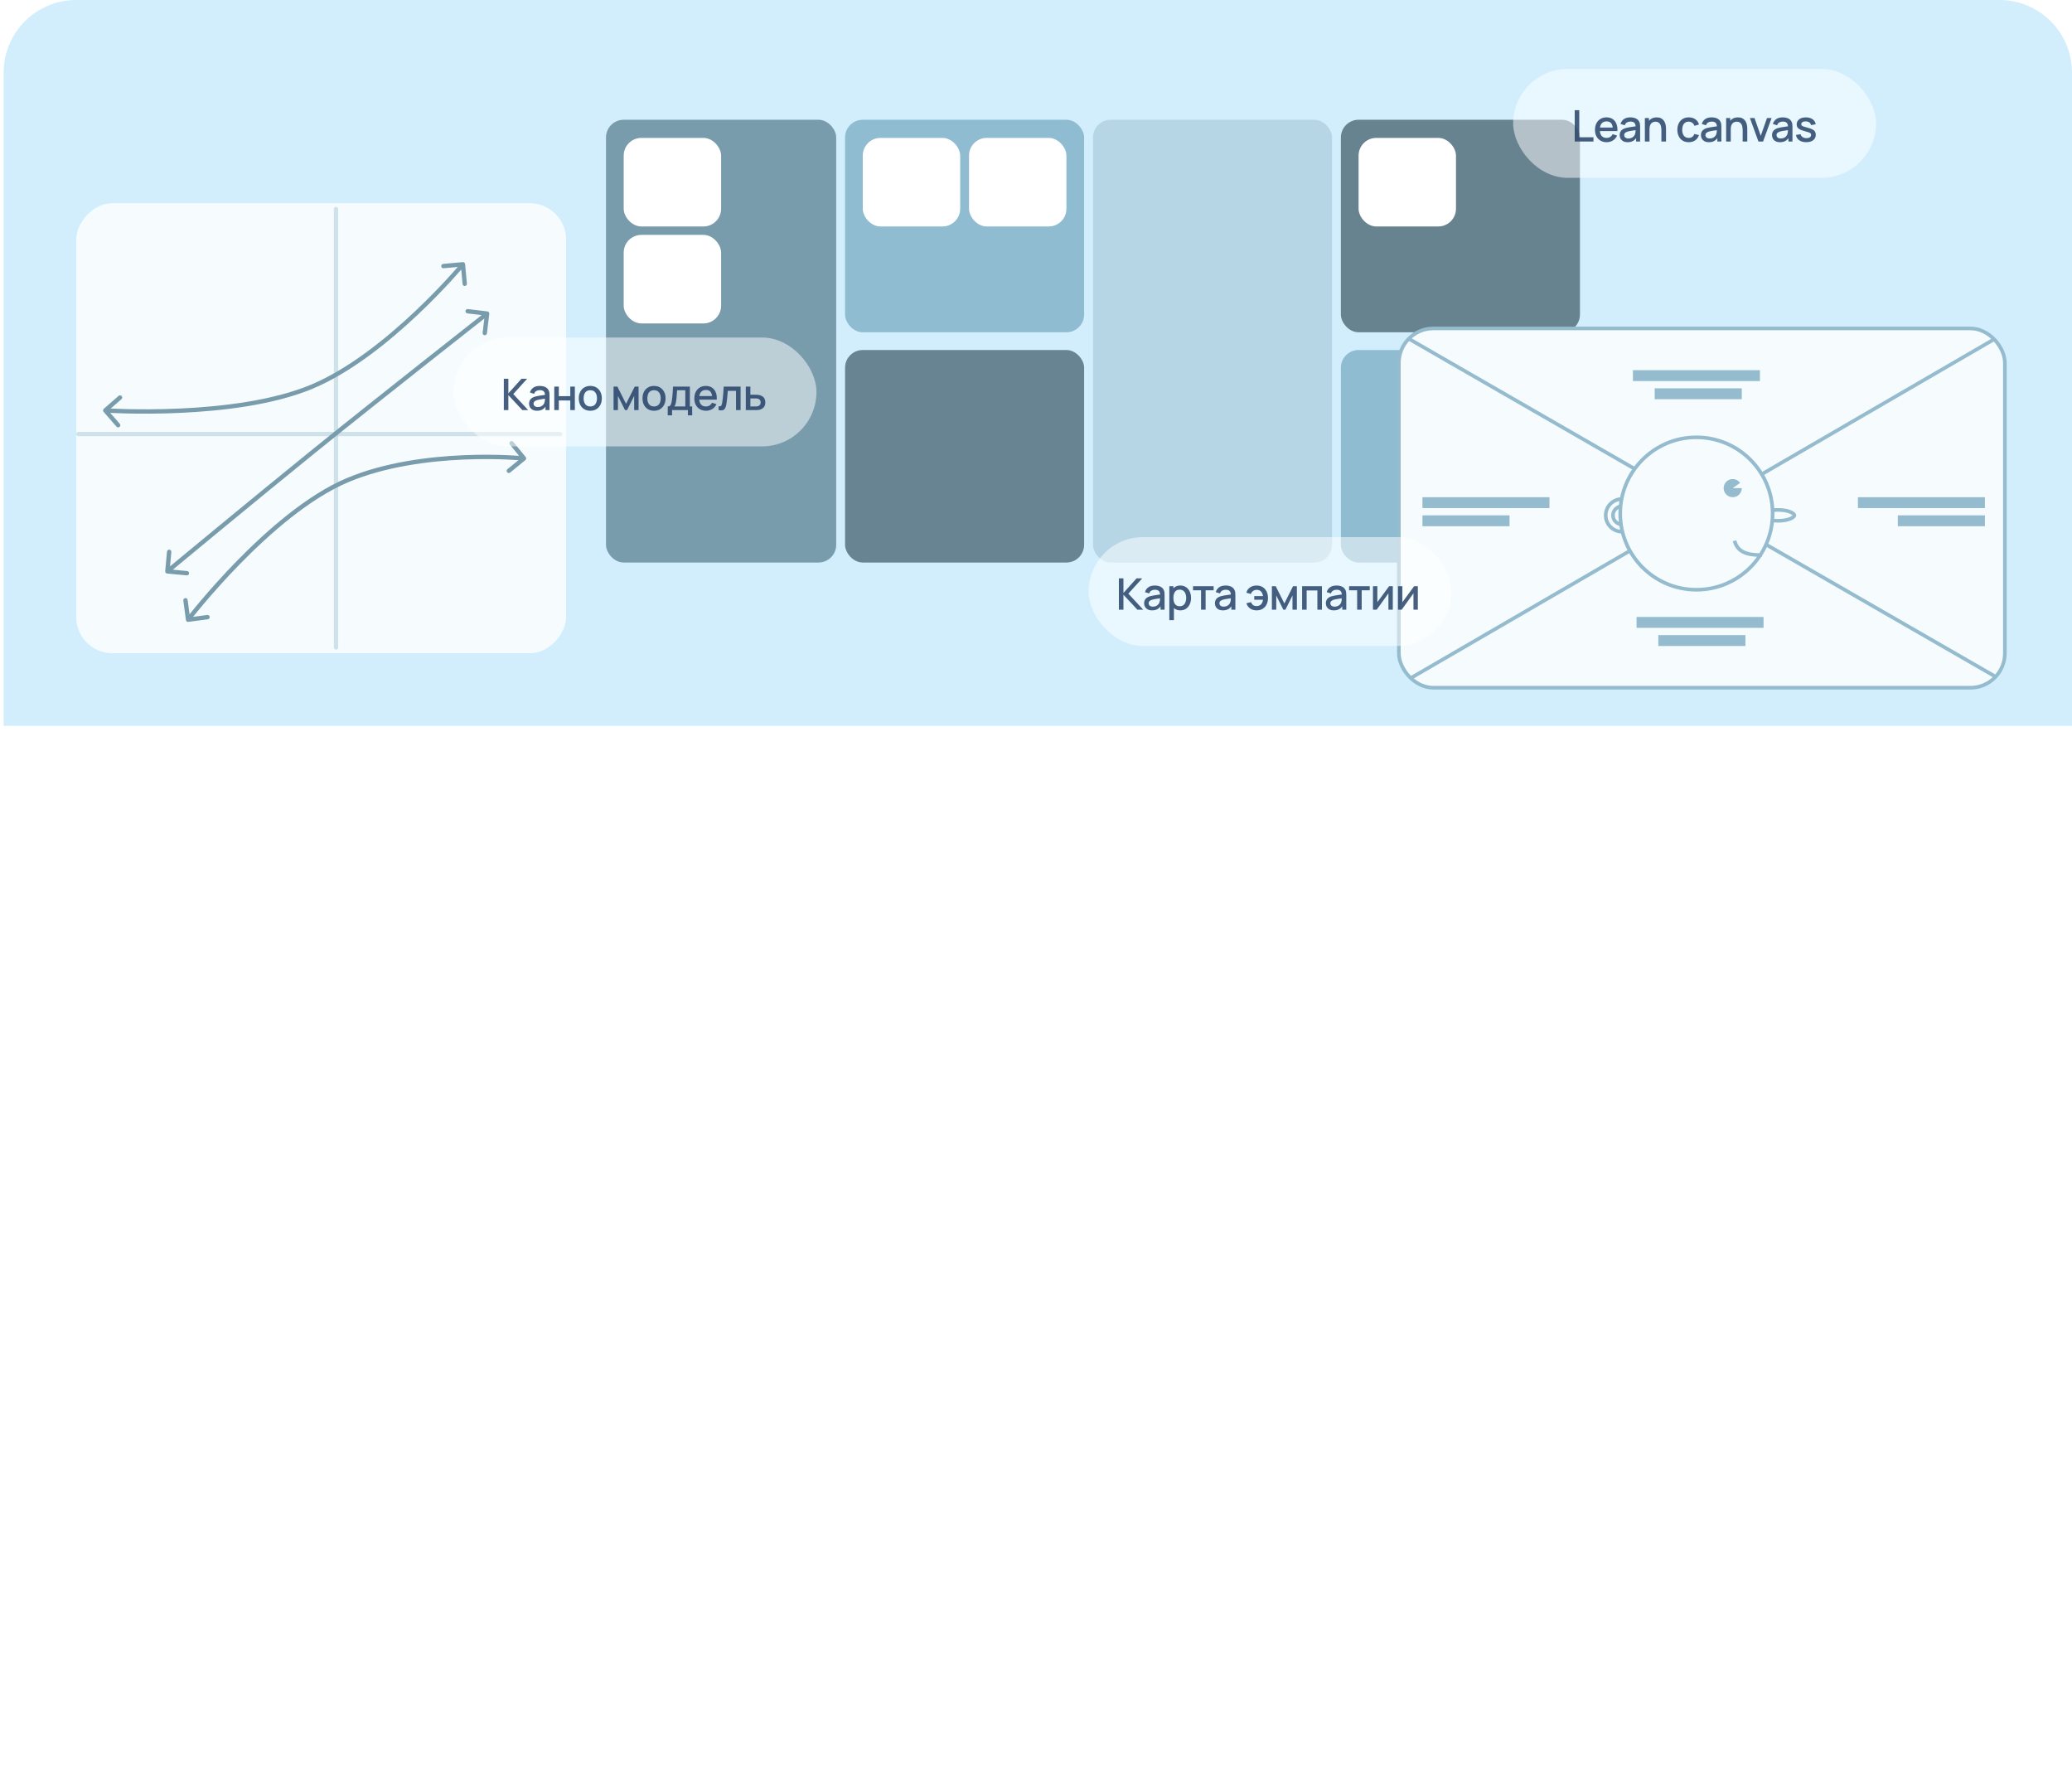 <?xml version="1.0" encoding="UTF-8"?> <svg xmlns="http://www.w3.org/2000/svg" width="571" height="490" viewBox="0 0 571 490" fill="none"><rect width="570" height="490" rx="20" fill="white"></rect><path d="M1 20C1 8.954 9.954 0 21 0H551C562.046 0 571 8.954 571 20V200H1V20Z" fill="#D2EEFC"></path><rect x="167" y="33" width="63.44" height="122" rx="4.88" fill="#799CAD"></rect><rect x="232.879" y="33" width="65.88" height="58.56" rx="4.88" fill="#90BCD2"></rect><rect x="232.879" y="96.44" width="65.88" height="58.56" rx="4.88" fill="#688391"></rect><rect x="301.203" y="33" width="65.88" height="122" rx="4.88" fill="#B6D6E6"></rect><rect x="369.52" y="33" width="65.88" height="58.56" rx="4.88" fill="#688390"></rect><rect x="369.52" y="96.44" width="65.88" height="58.56" rx="4.88" fill="#90BCD2"></rect><rect x="237.762" y="38" width="26.84" height="24.4" rx="4.88" fill="white"></rect><rect x="171.879" y="38" width="26.84" height="24.4" rx="4.88" fill="white"></rect><rect x="171.879" y="64.72" width="26.84" height="24.4" rx="4.88" fill="white"></rect><rect x="267.043" y="38" width="26.84" height="24.4" rx="4.88" fill="white"></rect><rect x="374.398" y="38" width="26.84" height="24.4" rx="4.88" fill="white"></rect><rect width="135" height="124" rx="10" transform="matrix(1 0 0 -1 21 180)" fill="#F6FCFE"></rect><line x1="92.601" y1="57.601" x2="92.601" y2="178.399" stroke="#95BBCE" stroke-opacity="0.4" stroke-width="1.202" stroke-linecap="round"></line><line x1="154.399" y1="119.601" x2="21.601" y2="119.601" stroke="#95BBCE" stroke-opacity="0.4" stroke-width="1.202" stroke-linecap="round"></line><path d="M28.605 112.638C28.355 112.856 28.329 113.236 28.547 113.486L32.105 117.561C32.324 117.811 32.703 117.837 32.953 117.618C33.203 117.4 33.229 117.02 33.011 116.77L29.848 113.148L33.47 109.985C33.72 109.767 33.746 109.387 33.528 109.137C33.309 108.887 32.929 108.862 32.679 109.08L28.605 112.638ZM86.101 106.479L86.335 107.033L86.101 106.479ZM128.174 72.764C128.143 72.434 127.85 72.19 127.52 72.221L122.133 72.718C121.803 72.749 121.559 73.041 121.59 73.372C121.62 73.702 121.913 73.945 122.244 73.915L127.032 73.473L127.474 78.261C127.504 78.592 127.797 78.835 128.127 78.805C128.458 78.774 128.701 78.481 128.671 78.151L128.174 72.764ZM29 113.091C28.959 113.691 28.96 113.691 28.96 113.691C28.96 113.691 28.961 113.691 28.961 113.691C28.963 113.691 28.964 113.691 28.967 113.691C28.971 113.691 28.978 113.692 28.987 113.692C29.005 113.693 29.031 113.695 29.065 113.697C29.134 113.702 29.237 113.708 29.372 113.716C29.64 113.731 30.037 113.753 30.548 113.777C31.571 113.826 33.055 113.886 34.902 113.928C38.596 114.014 43.743 114.034 49.562 113.771C61.179 113.247 75.544 111.591 86.335 107.033L85.867 105.925C75.282 110.397 61.096 112.047 49.507 112.571C43.722 112.832 38.603 112.812 34.93 112.727C33.094 112.684 31.62 112.625 30.605 112.577C30.098 112.553 29.706 112.531 29.441 112.516C29.309 112.508 29.208 112.502 29.141 112.498C29.107 112.495 29.082 112.494 29.065 112.493C29.057 112.492 29.05 112.492 29.046 112.492C29.044 112.491 29.043 112.491 29.042 112.491C29.041 112.491 29.041 112.491 29.041 112.491C29.041 112.491 29.041 112.491 29 113.091ZM86.335 107.033C96.838 102.596 107.27 94.121 115.052 86.791C118.949 83.121 122.193 79.726 124.463 77.249C125.599 76.01 126.491 75 127.1 74.3C127.404 73.949 127.638 73.676 127.796 73.49C127.875 73.397 127.935 73.326 127.975 73.278C127.996 73.254 128.011 73.235 128.021 73.223C128.026 73.217 128.03 73.212 128.033 73.209C128.034 73.207 128.035 73.206 128.036 73.205C128.036 73.205 128.037 73.204 128.037 73.204C128.037 73.204 128.037 73.204 127.575 72.82C127.113 72.435 127.113 72.435 127.113 72.435C127.112 72.436 127.112 72.436 127.112 72.436C127.111 72.437 127.111 72.438 127.109 72.439C127.107 72.442 127.103 72.446 127.099 72.452C127.089 72.464 127.074 72.481 127.055 72.504C127.016 72.551 126.957 72.621 126.88 72.712C126.725 72.895 126.494 73.164 126.192 73.511C125.59 74.205 124.705 75.207 123.577 76.437C121.322 78.898 118.098 82.27 114.228 85.916C106.474 93.219 96.168 101.574 85.867 105.925L86.335 107.033Z" fill="#799CAD"></path><path d="M51.231 170.838C51.275 171.167 51.577 171.399 51.906 171.355L57.269 170.643C57.597 170.6 57.829 170.298 57.785 169.969C57.742 169.64 57.439 169.408 57.11 169.452L52.344 170.084L51.711 165.318C51.667 164.989 51.365 164.757 51.036 164.801C50.707 164.844 50.476 165.147 50.519 165.476L51.231 170.838ZM95.718 132.325L95.484 131.771L95.718 132.325ZM144.785 126.779C145.042 126.568 145.08 126.19 144.869 125.933L141.442 121.747C141.232 121.491 140.853 121.453 140.596 121.663C140.339 121.874 140.302 122.252 140.512 122.509L143.559 126.229L139.838 129.276C139.581 129.486 139.544 129.865 139.754 130.122C139.964 130.379 140.343 130.416 140.6 130.206L144.785 126.779ZM51.827 170.759C52.304 171.125 52.304 171.125 52.304 171.124C52.304 171.124 52.305 171.124 52.305 171.124C52.306 171.123 52.306 171.122 52.308 171.12C52.31 171.116 52.314 171.111 52.32 171.104C52.33 171.091 52.346 171.07 52.367 171.042C52.41 170.987 52.474 170.905 52.558 170.797C52.727 170.581 52.978 170.263 53.305 169.854C53.96 169.036 54.919 167.856 56.138 166.411C58.576 163.522 62.048 159.576 66.186 155.349C74.477 146.879 85.38 137.344 95.952 132.879L95.484 131.771C84.68 136.335 73.638 146.018 65.327 154.508C61.164 158.761 57.671 162.73 55.219 165.636C53.993 167.089 53.027 168.277 52.367 169.103C52.036 169.515 51.783 169.837 51.611 170.057C51.526 170.166 51.461 170.25 51.417 170.307C51.395 170.335 51.378 170.357 51.367 170.371C51.361 170.379 51.357 170.384 51.354 170.388C51.353 170.39 51.352 170.391 51.351 170.392C51.35 170.393 51.35 170.393 51.35 170.393C51.35 170.394 51.35 170.394 51.827 170.759ZM95.952 132.879C106.258 128.526 118.346 127.027 127.888 126.624C132.654 126.423 136.772 126.495 139.698 126.618C141.16 126.679 142.324 126.753 143.122 126.811C143.521 126.84 143.827 126.865 144.034 126.883C144.137 126.892 144.216 126.9 144.268 126.904C144.294 126.907 144.313 126.909 144.326 126.91C144.333 126.911 144.338 126.911 144.341 126.911C144.342 126.912 144.343 126.912 144.344 126.912C144.344 126.912 144.345 126.912 144.345 126.912C144.345 126.912 144.345 126.912 144.404 126.314C144.464 125.716 144.464 125.716 144.463 125.716C144.463 125.715 144.463 125.715 144.462 125.715C144.461 125.715 144.46 125.715 144.458 125.715C144.454 125.715 144.449 125.714 144.442 125.713C144.428 125.712 144.407 125.71 144.38 125.708C144.325 125.702 144.244 125.695 144.138 125.686C143.926 125.667 143.614 125.642 143.21 125.612C142.401 125.553 141.224 125.478 139.748 125.417C136.796 125.293 132.643 125.22 127.838 125.423C118.238 125.829 105.983 127.336 95.484 131.771L95.952 132.879Z" fill="#799CAD"></path><path d="M45.524 157.384C45.493 157.714 45.736 158.007 46.067 158.038L51.453 158.541C51.783 158.572 52.076 158.329 52.107 157.998C52.138 157.668 51.895 157.375 51.565 157.344L46.777 156.897L47.224 152.109C47.255 151.779 47.012 151.486 46.681 151.455C46.351 151.424 46.058 151.667 46.027 151.997L45.524 157.384ZM86.495 124.296L86.117 123.828L86.495 124.296ZM134.84 86.479C134.88 86.149 134.645 85.85 134.315 85.81L128.945 85.16C128.615 85.12 128.316 85.355 128.276 85.685C128.236 86.014 128.471 86.314 128.8 86.354L133.574 86.931L132.997 91.705C132.957 92.034 133.192 92.334 133.521 92.374C133.851 92.413 134.15 92.179 134.19 91.849L134.84 86.479ZM46.123 157.439C46.506 157.902 46.506 157.902 46.506 157.902C46.507 157.902 46.507 157.901 46.507 157.901C46.508 157.901 46.509 157.9 46.511 157.898C46.514 157.896 46.518 157.892 46.524 157.887C46.536 157.878 46.553 157.863 46.577 157.843C46.624 157.805 46.694 157.747 46.785 157.671C46.968 157.519 47.239 157.294 47.59 157.004C48.291 156.423 49.31 155.58 50.583 154.527C53.128 152.422 56.687 149.481 60.741 146.14C68.851 139.457 78.942 131.172 86.873 124.763L86.117 123.828C78.182 130.241 68.087 138.529 59.977 145.212C55.922 148.554 52.362 151.495 49.816 153.601C48.544 154.653 47.524 155.497 46.823 156.078C46.472 156.369 46.202 156.593 46.018 156.745C45.926 156.821 45.856 156.879 45.81 156.918C45.786 156.937 45.769 156.952 45.757 156.962C45.751 156.967 45.746 156.971 45.743 156.973C45.742 156.974 45.741 156.975 45.74 156.976C45.74 156.976 45.739 156.976 45.739 156.976C45.739 156.977 45.739 156.977 46.123 157.439ZM86.873 124.763C96.127 117.284 108.062 107.813 117.684 100.212C122.495 96.411 126.728 93.078 129.757 90.695C131.272 89.504 132.487 88.55 133.322 87.894C133.74 87.566 134.063 87.312 134.281 87.141C134.391 87.055 134.474 86.99 134.53 86.946C134.558 86.924 134.579 86.907 134.593 86.896C134.6 86.891 134.605 86.886 134.609 86.884C134.61 86.882 134.612 86.881 134.613 86.88C134.613 86.88 134.613 86.88 134.614 86.88C134.614 86.88 134.614 86.879 134.243 86.406C133.872 85.933 133.872 85.934 133.872 85.934C133.872 85.934 133.871 85.934 133.871 85.935C133.87 85.935 133.869 85.936 133.867 85.938C133.863 85.941 133.858 85.945 133.851 85.95C133.837 85.961 133.816 85.978 133.788 86C133.732 86.044 133.649 86.109 133.539 86.195C133.32 86.366 132.997 86.62 132.58 86.948C131.744 87.604 130.529 88.558 129.014 89.75C125.984 92.133 121.751 95.467 116.939 99.268C107.316 106.871 95.376 116.344 86.117 123.828L86.873 124.763Z" fill="#799CAD"></path><g filter="url(#filter0_b_2016_12)"><rect x="125" y="93" width="100" height="30" rx="15" fill="white" fill-opacity="0.5"></rect><path d="M138.84 113V104.36H140.094V108.392L143.712 104.36H145.272L141.45 108.578L145.554 113H143.946L140.094 108.872V113H138.84ZM147.989 113.18C147.509 113.18 147.107 113.092 146.783 112.916C146.459 112.736 146.213 112.5 146.045 112.208C145.881 111.912 145.799 111.588 145.799 111.236C145.799 110.908 145.857 110.62 145.973 110.372C146.089 110.124 146.261 109.914 146.489 109.742C146.717 109.566 146.997 109.424 147.329 109.316C147.617 109.232 147.943 109.158 148.307 109.094C148.671 109.03 149.053 108.97 149.453 108.914C149.857 108.858 150.257 108.802 150.653 108.746L150.197 108.998C150.205 108.49 150.097 108.114 149.873 107.87C149.653 107.622 149.273 107.498 148.733 107.498C148.393 107.498 148.081 107.578 147.797 107.738C147.513 107.894 147.315 108.154 147.203 108.518L146.033 108.158C146.193 107.602 146.497 107.16 146.945 106.832C147.397 106.504 147.997 106.34 148.745 106.34C149.325 106.34 149.829 106.44 150.257 106.64C150.689 106.836 151.005 107.148 151.205 107.576C151.309 107.788 151.373 108.012 151.397 108.248C151.421 108.484 151.433 108.738 151.433 109.01V113H150.323V111.518L150.539 111.71C150.271 112.206 149.929 112.576 149.513 112.82C149.101 113.06 148.593 113.18 147.989 113.18ZM148.211 112.154C148.567 112.154 148.873 112.092 149.129 111.968C149.385 111.84 149.591 111.678 149.747 111.482C149.903 111.286 150.005 111.082 150.053 110.87C150.121 110.678 150.159 110.462 150.167 110.222C150.179 109.982 150.185 109.79 150.185 109.646L150.593 109.796C150.197 109.856 149.837 109.91 149.513 109.958C149.189 110.006 148.895 110.054 148.631 110.102C148.371 110.146 148.139 110.2 147.935 110.264C147.763 110.324 147.609 110.396 147.473 110.48C147.341 110.564 147.235 110.666 147.155 110.786C147.079 110.906 147.041 111.052 147.041 111.224C147.041 111.392 147.083 111.548 147.167 111.692C147.251 111.832 147.379 111.944 147.551 112.028C147.723 112.112 147.943 112.154 148.211 112.154ZM152.745 113V106.52H153.999V109.166H157.161V106.52H158.415V113H157.161V110.348H153.999V113H152.745ZM162.672 113.18C162.024 113.18 161.462 113.034 160.986 112.742C160.51 112.45 160.142 112.048 159.882 111.536C159.626 111.02 159.498 110.426 159.498 109.754C159.498 109.078 159.63 108.484 159.894 107.972C160.158 107.456 160.528 107.056 161.004 106.772C161.48 106.484 162.036 106.34 162.672 106.34C163.32 106.34 163.882 106.486 164.358 106.778C164.834 107.07 165.202 107.472 165.462 107.984C165.722 108.496 165.852 109.086 165.852 109.754C165.852 110.43 165.72 111.026 165.456 111.542C165.196 112.054 164.828 112.456 164.352 112.748C163.876 113.036 163.316 113.18 162.672 113.18ZM162.672 111.998C163.292 111.998 163.754 111.79 164.058 111.374C164.366 110.954 164.52 110.414 164.52 109.754C164.52 109.078 164.364 108.538 164.052 108.134C163.744 107.726 163.284 107.522 162.672 107.522C162.252 107.522 161.906 107.618 161.634 107.81C161.362 107.998 161.16 108.26 161.028 108.596C160.896 108.928 160.83 109.314 160.83 109.754C160.83 110.434 160.986 110.978 161.298 111.386C161.61 111.794 162.068 111.998 162.672 111.998ZM169.087 113V106.52H170.137L172.531 111.272L174.919 106.52H175.975V113H174.763V109.088L172.813 113H172.243L170.293 109.088V113H169.087ZM180.234 113.18C179.586 113.18 179.024 113.034 178.548 112.742C178.072 112.45 177.704 112.048 177.444 111.536C177.188 111.02 177.06 110.426 177.06 109.754C177.06 109.078 177.192 108.484 177.456 107.972C177.72 107.456 178.09 107.056 178.566 106.772C179.042 106.484 179.598 106.34 180.234 106.34C180.882 106.34 181.444 106.486 181.92 106.778C182.396 107.07 182.764 107.472 183.024 107.984C183.284 108.496 183.414 109.086 183.414 109.754C183.414 110.43 183.282 111.026 183.018 111.542C182.758 112.054 182.39 112.456 181.914 112.748C181.438 113.036 180.878 113.18 180.234 113.18ZM180.234 111.998C180.854 111.998 181.316 111.79 181.62 111.374C181.928 110.954 182.082 110.414 182.082 109.754C182.082 109.078 181.926 108.538 181.614 108.134C181.306 107.726 180.846 107.522 180.234 107.522C179.814 107.522 179.468 107.618 179.196 107.81C178.924 107.998 178.722 108.26 178.59 108.596C178.458 108.928 178.392 109.314 178.392 109.754C178.392 110.434 178.548 110.978 178.86 111.386C179.172 111.794 179.63 111.998 180.234 111.998ZM184.012 114.44V111.992C184.368 111.992 184.622 111.874 184.774 111.638C184.93 111.398 185.054 110.992 185.146 110.42C185.202 110.072 185.248 109.702 185.284 109.31C185.324 108.918 185.358 108.494 185.386 108.038C185.414 107.578 185.442 107.072 185.47 106.52H190.114V111.992H190.75V114.44H189.562V113H185.206V114.44H184.012ZM185.806 111.992H188.854V107.528H186.586C186.57 107.792 186.552 108.064 186.532 108.344C186.516 108.624 186.496 108.902 186.472 109.178C186.452 109.454 186.428 109.718 186.4 109.97C186.372 110.222 186.34 110.45 186.304 110.654C186.256 110.97 186.198 111.234 186.13 111.446C186.066 111.658 185.958 111.84 185.806 111.992ZM194.579 113.18C193.935 113.18 193.369 113.04 192.881 112.76C192.397 112.476 192.019 112.082 191.747 111.578C191.479 111.07 191.345 110.482 191.345 109.814C191.345 109.106 191.477 108.492 191.741 107.972C192.009 107.452 192.381 107.05 192.857 106.766C193.333 106.482 193.887 106.34 194.519 106.34C195.179 106.34 195.741 106.494 196.205 106.802C196.669 107.106 197.015 107.54 197.243 108.104C197.475 108.668 197.567 109.338 197.519 110.114H196.265V109.658C196.257 108.906 196.113 108.35 195.833 107.99C195.557 107.63 195.135 107.45 194.567 107.45C193.939 107.45 193.467 107.648 193.151 108.044C192.835 108.44 192.677 109.012 192.677 109.76C192.677 110.472 192.835 111.024 193.151 111.416C193.467 111.804 193.923 111.998 194.519 111.998C194.911 111.998 195.249 111.91 195.533 111.734C195.821 111.554 196.045 111.298 196.205 110.966L197.435 111.356C197.183 111.936 196.801 112.386 196.289 112.706C195.777 113.022 195.207 113.18 194.579 113.18ZM192.269 110.114V109.136H196.895V110.114H192.269ZM198.025 113V111.938C198.265 111.982 198.447 111.976 198.571 111.92C198.699 111.86 198.793 111.752 198.853 111.596C198.917 111.44 198.971 111.238 199.015 110.99C199.083 110.626 199.141 110.212 199.189 109.748C199.241 109.28 199.287 108.774 199.327 108.23C199.367 107.686 199.403 107.116 199.435 106.52H204.091V113H202.831V107.702H200.563C200.539 108.018 200.511 108.354 200.479 108.71C200.451 109.062 200.419 109.412 200.383 109.76C200.347 110.108 200.309 110.434 200.269 110.738C200.229 111.042 200.187 111.302 200.143 111.518C200.063 111.95 199.945 112.294 199.789 112.55C199.637 112.802 199.421 112.964 199.141 113.036C198.861 113.112 198.489 113.1 198.025 113ZM205.528 113V106.52H206.788V108.77H208.066C208.25 108.77 208.446 108.774 208.654 108.782C208.866 108.79 209.048 108.81 209.2 108.842C209.548 108.914 209.848 109.034 210.1 109.202C210.356 109.37 210.554 109.594 210.694 109.874C210.834 110.15 210.904 110.49 210.904 110.894C210.904 111.458 210.756 111.908 210.46 112.244C210.168 112.576 209.772 112.8 209.272 112.916C209.112 112.952 208.922 112.976 208.702 112.988C208.486 112.996 208.288 113 208.108 113H205.528ZM206.788 111.992H208.18C208.28 111.992 208.394 111.988 208.522 111.98C208.65 111.972 208.768 111.954 208.876 111.926C209.068 111.87 209.24 111.756 209.392 111.584C209.544 111.412 209.62 111.182 209.62 110.894C209.62 110.598 209.544 110.362 209.392 110.186C209.244 110.01 209.056 109.896 208.828 109.844C208.72 109.816 208.61 109.798 208.498 109.79C208.386 109.782 208.28 109.778 208.18 109.778H206.788V111.992Z" fill="#1B3961" fill-opacity="0.8"></path></g><rect x="385.5" y="90.5" width="167" height="99" rx="9.5" fill="#F6FCFE" stroke="#95BBCE"></rect><path d="M388.502 93.5L550.002 186.5" stroke="#95BBCE"></path><path d="M388.5 187L549.5 93.5" stroke="#95BBCE"></path><path d="M494.5 142C494.5 142.094 494.454 142.235 494.264 142.415C494.072 142.597 493.767 142.783 493.35 142.95C492.518 143.283 491.333 143.5 490 143.5C488.667 143.5 487.482 143.283 486.65 142.95C486.233 142.783 485.928 142.597 485.736 142.415C485.546 142.235 485.5 142.094 485.5 142C485.5 141.906 485.546 141.765 485.736 141.585C485.928 141.403 486.233 141.217 486.65 141.05C487.482 140.717 488.667 140.5 490 140.5C491.333 140.5 492.518 140.717 493.35 141.05C493.767 141.217 494.072 141.403 494.264 141.585C494.454 141.765 494.5 141.906 494.5 142Z" stroke="#95BBCE"></path><circle cx="447" cy="142" r="4.5" stroke="#95BBCE"></circle><circle cx="447" cy="142" r="2.5" stroke="#95BBCE"></circle><circle cx="467.5" cy="141.5" r="21" fill="#F6FCFE" stroke="#95BBCE"></circle><path d="M485.5 153C483.167 152.833 479 153 478 149" stroke="#95BBCE"></path><path d="M480 134.5C480 135.096 479.787 135.673 479.399 136.126C479.012 136.579 478.475 136.878 477.886 136.97C477.297 137.062 476.694 136.941 476.187 136.627C475.68 136.314 475.301 135.83 475.119 135.262C474.937 134.694 474.964 134.08 475.196 133.531C475.427 132.981 475.847 132.532 476.38 132.265C476.912 131.998 477.523 131.93 478.102 132.074C478.681 132.217 479.189 132.563 479.535 133.048L477.5 134.5H480Z" fill="#95BBCE"></path><rect x="512" y="137" width="35" height="3" fill="#95BBCE"></rect><rect x="450" y="102" width="35" height="3" fill="#95BBCE"></rect><rect x="451" y="170" width="35" height="3" fill="#95BBCE"></rect><rect x="392" y="137" width="35" height="3" fill="#95BBCE"></rect><rect x="523" y="142" width="24" height="3" fill="#95BBCE"></rect><rect x="456" y="107" width="24" height="3" fill="#95BBCE"></rect><rect x="457" y="175" width="24" height="3" fill="#95BBCE"></rect><rect x="392" y="142" width="24" height="3" fill="#95BBCE"></rect><g filter="url(#filter1_b_2016_12)"><rect x="417" y="19" width="100" height="30" rx="15" fill="white" fill-opacity="0.5"></rect><path d="M433.96 39V30.36H435.214V37.818H439.126V39H433.96ZM442.779 39.18C442.135 39.18 441.569 39.04 441.081 38.76C440.597 38.476 440.219 38.082 439.947 37.578C439.679 37.07 439.545 36.482 439.545 35.814C439.545 35.106 439.677 34.492 439.941 33.972C440.209 33.452 440.581 33.05 441.057 32.766C441.533 32.482 442.087 32.34 442.719 32.34C443.379 32.34 443.941 32.494 444.405 32.802C444.869 33.106 445.215 33.54 445.443 34.104C445.675 34.668 445.767 35.338 445.719 36.114H444.465V35.658C444.457 34.906 444.313 34.35 444.033 33.99C443.757 33.63 443.335 33.45 442.767 33.45C442.139 33.45 441.667 33.648 441.351 34.044C441.035 34.44 440.877 35.012 440.877 35.76C440.877 36.472 441.035 37.024 441.351 37.416C441.667 37.804 442.123 37.998 442.719 37.998C443.111 37.998 443.449 37.91 443.733 37.734C444.021 37.554 444.245 37.298 444.405 36.966L445.635 37.356C445.383 37.936 445.001 38.386 444.489 38.706C443.977 39.022 443.407 39.18 442.779 39.18ZM440.469 36.114V35.136H445.095V36.114H440.469ZM448.538 39.18C448.058 39.18 447.656 39.092 447.332 38.916C447.008 38.736 446.762 38.5 446.594 38.208C446.43 37.912 446.348 37.588 446.348 37.236C446.348 36.908 446.406 36.62 446.522 36.372C446.638 36.124 446.81 35.914 447.038 35.742C447.266 35.566 447.546 35.424 447.878 35.316C448.166 35.232 448.492 35.158 448.856 35.094C449.22 35.03 449.602 34.97 450.002 34.914C450.406 34.858 450.806 34.802 451.202 34.746L450.746 34.998C450.754 34.49 450.646 34.114 450.422 33.87C450.202 33.622 449.822 33.498 449.282 33.498C448.942 33.498 448.63 33.578 448.346 33.738C448.062 33.894 447.864 34.154 447.752 34.518L446.582 34.158C446.742 33.602 447.046 33.16 447.494 32.832C447.946 32.504 448.546 32.34 449.294 32.34C449.874 32.34 450.378 32.44 450.806 32.64C451.238 32.836 451.554 33.148 451.754 33.576C451.858 33.788 451.922 34.012 451.946 34.248C451.97 34.484 451.982 34.738 451.982 35.01V39H450.872V37.518L451.088 37.71C450.82 38.206 450.478 38.576 450.062 38.82C449.65 39.06 449.142 39.18 448.538 39.18ZM448.76 38.154C449.116 38.154 449.422 38.092 449.678 37.968C449.934 37.84 450.14 37.678 450.296 37.482C450.452 37.286 450.554 37.082 450.602 36.87C450.67 36.678 450.708 36.462 450.716 36.222C450.728 35.982 450.734 35.79 450.734 35.646L451.142 35.796C450.746 35.856 450.386 35.91 450.062 35.958C449.738 36.006 449.444 36.054 449.18 36.102C448.92 36.146 448.688 36.2 448.484 36.264C448.312 36.324 448.158 36.396 448.022 36.48C447.89 36.564 447.784 36.666 447.704 36.786C447.628 36.906 447.59 37.052 447.59 37.224C447.59 37.392 447.632 37.548 447.716 37.692C447.8 37.832 447.928 37.944 448.1 38.028C448.272 38.112 448.492 38.154 448.76 38.154ZM457.848 39V35.814C457.848 35.562 457.826 35.304 457.782 35.04C457.742 34.772 457.662 34.524 457.542 34.296C457.426 34.068 457.26 33.884 457.044 33.744C456.832 33.604 456.554 33.534 456.21 33.534C455.986 33.534 455.774 33.572 455.574 33.648C455.374 33.72 455.198 33.838 455.046 34.002C454.898 34.166 454.78 34.382 454.692 34.65C454.608 34.918 454.566 35.244 454.566 35.628L453.786 35.334C453.786 34.746 453.896 34.228 454.116 33.78C454.336 33.328 454.652 32.976 455.064 32.724C455.476 32.472 455.974 32.346 456.558 32.346C457.006 32.346 457.382 32.418 457.686 32.562C457.99 32.706 458.236 32.896 458.424 33.132C458.616 33.364 458.762 33.618 458.862 33.894C458.962 34.17 459.03 34.44 459.066 34.704C459.102 34.968 459.12 35.2 459.12 35.4V39H457.848ZM453.294 39V32.52H454.416V34.392H454.566V39H453.294ZM465.377 39.18C464.713 39.18 464.149 39.032 463.685 38.736C463.221 38.44 462.865 38.034 462.617 37.518C462.373 37.002 462.249 36.416 462.245 35.76C462.249 35.092 462.377 34.502 462.629 33.99C462.881 33.474 463.241 33.07 463.709 32.778C464.177 32.486 464.739 32.34 465.395 32.34C466.103 32.34 466.707 32.516 467.207 32.868C467.711 33.22 468.043 33.702 468.203 34.314L466.955 34.674C466.831 34.31 466.627 34.028 466.343 33.828C466.063 33.624 465.741 33.522 465.377 33.522C464.965 33.522 464.627 33.62 464.363 33.816C464.099 34.008 463.903 34.272 463.775 34.608C463.647 34.944 463.581 35.328 463.577 35.76C463.581 36.428 463.733 36.968 464.033 37.38C464.337 37.792 464.785 37.998 465.377 37.998C465.781 37.998 466.107 37.906 466.355 37.722C466.607 37.534 466.799 37.266 466.931 36.918L468.203 37.218C467.991 37.85 467.641 38.336 467.153 38.676C466.665 39.012 466.073 39.18 465.377 39.18ZM470.933 39.18C470.453 39.18 470.051 39.092 469.727 38.916C469.403 38.736 469.157 38.5 468.989 38.208C468.825 37.912 468.743 37.588 468.743 37.236C468.743 36.908 468.801 36.62 468.917 36.372C469.033 36.124 469.205 35.914 469.433 35.742C469.661 35.566 469.941 35.424 470.273 35.316C470.561 35.232 470.887 35.158 471.251 35.094C471.615 35.03 471.997 34.97 472.397 34.914C472.801 34.858 473.201 34.802 473.597 34.746L473.141 34.998C473.149 34.49 473.041 34.114 472.817 33.87C472.597 33.622 472.217 33.498 471.677 33.498C471.337 33.498 471.025 33.578 470.741 33.738C470.457 33.894 470.259 34.154 470.147 34.518L468.977 34.158C469.137 33.602 469.441 33.16 469.889 32.832C470.341 32.504 470.941 32.34 471.689 32.34C472.269 32.34 472.773 32.44 473.201 32.64C473.633 32.836 473.949 33.148 474.149 33.576C474.253 33.788 474.317 34.012 474.341 34.248C474.365 34.484 474.377 34.738 474.377 35.01V39H473.267V37.518L473.483 37.71C473.215 38.206 472.873 38.576 472.457 38.82C472.045 39.06 471.537 39.18 470.933 39.18ZM471.155 38.154C471.511 38.154 471.817 38.092 472.073 37.968C472.329 37.84 472.535 37.678 472.691 37.482C472.847 37.286 472.949 37.082 472.997 36.87C473.065 36.678 473.103 36.462 473.111 36.222C473.123 35.982 473.129 35.79 473.129 35.646L473.537 35.796C473.141 35.856 472.781 35.91 472.457 35.958C472.133 36.006 471.839 36.054 471.575 36.102C471.315 36.146 471.083 36.2 470.879 36.264C470.707 36.324 470.553 36.396 470.417 36.48C470.285 36.564 470.179 36.666 470.099 36.786C470.023 36.906 469.985 37.052 469.985 37.224C469.985 37.392 470.027 37.548 470.111 37.692C470.195 37.832 470.323 37.944 470.495 38.028C470.667 38.112 470.887 38.154 471.155 38.154ZM480.243 39V35.814C480.243 35.562 480.221 35.304 480.177 35.04C480.137 34.772 480.057 34.524 479.937 34.296C479.821 34.068 479.655 33.884 479.439 33.744C479.227 33.604 478.949 33.534 478.605 33.534C478.381 33.534 478.169 33.572 477.969 33.648C477.769 33.72 477.593 33.838 477.441 34.002C477.293 34.166 477.175 34.382 477.087 34.65C477.003 34.918 476.961 35.244 476.961 35.628L476.181 35.334C476.181 34.746 476.291 34.228 476.511 33.78C476.731 33.328 477.047 32.976 477.459 32.724C477.871 32.472 478.369 32.346 478.953 32.346C479.401 32.346 479.777 32.418 480.081 32.562C480.385 32.706 480.631 32.896 480.819 33.132C481.011 33.364 481.157 33.618 481.257 33.894C481.357 34.17 481.425 34.44 481.461 34.704C481.497 34.968 481.515 35.2 481.515 35.4V39H480.243ZM475.689 39V32.52H476.811V34.392H476.961V39H475.689ZM484.59 39L482.238 32.52H483.504L485.226 37.428L486.948 32.52H488.214L485.862 39H484.59ZM490.522 39.18C490.042 39.18 489.64 39.092 489.316 38.916C488.992 38.736 488.746 38.5 488.578 38.208C488.414 37.912 488.332 37.588 488.332 37.236C488.332 36.908 488.39 36.62 488.506 36.372C488.622 36.124 488.794 35.914 489.022 35.742C489.25 35.566 489.53 35.424 489.862 35.316C490.15 35.232 490.476 35.158 490.84 35.094C491.204 35.03 491.586 34.97 491.986 34.914C492.39 34.858 492.79 34.802 493.186 34.746L492.73 34.998C492.738 34.49 492.63 34.114 492.406 33.87C492.186 33.622 491.806 33.498 491.266 33.498C490.926 33.498 490.614 33.578 490.33 33.738C490.046 33.894 489.848 34.154 489.736 34.518L488.566 34.158C488.726 33.602 489.03 33.16 489.478 32.832C489.93 32.504 490.53 32.34 491.278 32.34C491.858 32.34 492.362 32.44 492.79 32.64C493.222 32.836 493.538 33.148 493.738 33.576C493.842 33.788 493.906 34.012 493.93 34.248C493.954 34.484 493.966 34.738 493.966 35.01V39H492.856V37.518L493.072 37.71C492.804 38.206 492.462 38.576 492.046 38.82C491.634 39.06 491.126 39.18 490.522 39.18ZM490.744 38.154C491.1 38.154 491.406 38.092 491.662 37.968C491.918 37.84 492.124 37.678 492.28 37.482C492.436 37.286 492.538 37.082 492.586 36.87C492.654 36.678 492.692 36.462 492.7 36.222C492.712 35.982 492.718 35.79 492.718 35.646L493.126 35.796C492.73 35.856 492.37 35.91 492.046 35.958C491.722 36.006 491.428 36.054 491.164 36.102C490.904 36.146 490.672 36.2 490.468 36.264C490.296 36.324 490.142 36.396 490.006 36.48C489.874 36.564 489.768 36.666 489.688 36.786C489.612 36.906 489.574 37.052 489.574 37.224C489.574 37.392 489.616 37.548 489.7 37.692C489.784 37.832 489.912 37.944 490.084 38.028C490.256 38.112 490.476 38.154 490.744 38.154ZM497.762 39.174C496.974 39.174 496.332 39 495.836 38.652C495.34 38.304 495.036 37.814 494.924 37.182L496.208 36.984C496.288 37.32 496.472 37.586 496.76 37.782C497.052 37.974 497.414 38.07 497.846 38.07C498.238 38.07 498.544 37.99 498.764 37.83C498.988 37.67 499.1 37.45 499.1 37.17C499.1 37.006 499.06 36.874 498.98 36.774C498.904 36.67 498.742 36.572 498.494 36.48C498.246 36.388 497.868 36.274 497.36 36.138C496.804 35.994 496.362 35.84 496.034 35.676C495.71 35.508 495.478 35.314 495.338 35.094C495.202 34.87 495.134 34.6 495.134 34.284C495.134 33.892 495.238 33.55 495.446 33.258C495.654 32.966 495.946 32.74 496.322 32.58C496.702 32.42 497.146 32.34 497.654 32.34C498.15 32.34 498.592 32.418 498.98 32.574C499.368 32.73 499.682 32.952 499.922 33.24C500.162 33.524 500.306 33.858 500.354 34.242L499.07 34.476C499.026 34.164 498.88 33.918 498.632 33.738C498.384 33.558 498.062 33.46 497.666 33.444C497.286 33.428 496.978 33.492 496.742 33.636C496.506 33.776 496.388 33.97 496.388 34.218C496.388 34.362 496.432 34.484 496.52 34.584C496.612 34.684 496.788 34.78 497.048 34.872C497.308 34.964 497.692 35.074 498.2 35.202C498.744 35.342 499.176 35.498 499.496 35.67C499.816 35.838 500.044 36.04 500.18 36.276C500.32 36.508 500.39 36.79 500.39 37.122C500.39 37.762 500.156 38.264 499.688 38.628C499.224 38.992 498.582 39.174 497.762 39.174Z" fill="#1B3961" fill-opacity="0.8"></path></g><g filter="url(#filter2_b_2016_12)"><rect x="300" y="148" width="100" height="30" rx="15" fill="white" fill-opacity="0.5"></rect><path d="M308.34 168V159.36H309.594V163.392L313.212 159.36H314.772L310.95 163.578L315.054 168H313.446L309.594 163.872V168H308.34ZM317.489 168.18C317.009 168.18 316.607 168.092 316.283 167.916C315.959 167.736 315.713 167.5 315.545 167.208C315.381 166.912 315.299 166.588 315.299 166.236C315.299 165.908 315.357 165.62 315.473 165.372C315.589 165.124 315.761 164.914 315.989 164.742C316.217 164.566 316.497 164.424 316.829 164.316C317.117 164.232 317.443 164.158 317.807 164.094C318.171 164.03 318.553 163.97 318.953 163.914C319.357 163.858 319.757 163.802 320.153 163.746L319.697 163.998C319.705 163.49 319.597 163.114 319.373 162.87C319.153 162.622 318.773 162.498 318.233 162.498C317.893 162.498 317.581 162.578 317.297 162.738C317.013 162.894 316.815 163.154 316.703 163.518L315.533 163.158C315.693 162.602 315.997 162.16 316.445 161.832C316.897 161.504 317.497 161.34 318.245 161.34C318.825 161.34 319.329 161.44 319.757 161.64C320.189 161.836 320.505 162.148 320.705 162.576C320.809 162.788 320.873 163.012 320.897 163.248C320.921 163.484 320.933 163.738 320.933 164.01V168H319.823V166.518L320.039 166.71C319.771 167.206 319.429 167.576 319.013 167.82C318.601 168.06 318.093 168.18 317.489 168.18ZM317.711 167.154C318.067 167.154 318.373 167.092 318.629 166.968C318.885 166.84 319.091 166.678 319.247 166.482C319.403 166.286 319.505 166.082 319.553 165.87C319.621 165.678 319.659 165.462 319.667 165.222C319.679 164.982 319.685 164.79 319.685 164.646L320.093 164.796C319.697 164.856 319.337 164.91 319.013 164.958C318.689 165.006 318.395 165.054 318.131 165.102C317.871 165.146 317.639 165.2 317.435 165.264C317.263 165.324 317.109 165.396 316.973 165.48C316.841 165.564 316.735 165.666 316.655 165.786C316.579 165.906 316.541 166.052 316.541 166.224C316.541 166.392 316.583 166.548 316.667 166.692C316.751 166.832 316.879 166.944 317.051 167.028C317.223 167.112 317.443 167.154 317.711 167.154ZM325.293 168.18C324.673 168.18 324.153 168.03 323.733 167.73C323.313 167.426 322.995 167.016 322.779 166.5C322.563 165.984 322.455 165.402 322.455 164.754C322.455 164.106 322.561 163.524 322.773 163.008C322.989 162.492 323.305 162.086 323.721 161.79C324.141 161.49 324.657 161.34 325.269 161.34C325.877 161.34 326.401 161.49 326.841 161.79C327.285 162.086 327.627 162.492 327.867 163.008C328.107 163.52 328.227 164.102 328.227 164.754C328.227 165.402 328.107 165.986 327.867 166.506C327.631 167.022 327.293 167.43 326.853 167.73C326.417 168.03 325.897 168.18 325.293 168.18ZM322.245 170.88V161.52H323.361V166.182H323.505V170.88H322.245ZM325.119 167.046C325.519 167.046 325.849 166.944 326.109 166.74C326.373 166.536 326.569 166.262 326.697 165.918C326.829 165.57 326.895 165.182 326.895 164.754C326.895 164.33 326.829 163.946 326.697 163.602C326.569 163.258 326.371 162.984 326.103 162.78C325.835 162.576 325.493 162.474 325.077 162.474C324.685 162.474 324.361 162.57 324.105 162.762C323.853 162.954 323.665 163.222 323.541 163.566C323.421 163.91 323.361 164.306 323.361 164.754C323.361 165.202 323.421 165.598 323.541 165.942C323.661 166.286 323.851 166.556 324.111 166.752C324.371 166.948 324.707 167.046 325.119 167.046ZM330.985 168V162.648H328.771V161.52H334.453V162.648H332.239V168H330.985ZM336.995 168.18C336.515 168.18 336.113 168.092 335.789 167.916C335.465 167.736 335.219 167.5 335.051 167.208C334.887 166.912 334.805 166.588 334.805 166.236C334.805 165.908 334.863 165.62 334.979 165.372C335.095 165.124 335.267 164.914 335.495 164.742C335.723 164.566 336.003 164.424 336.335 164.316C336.623 164.232 336.949 164.158 337.313 164.094C337.677 164.03 338.059 163.97 338.459 163.914C338.863 163.858 339.263 163.802 339.659 163.746L339.203 163.998C339.211 163.49 339.103 163.114 338.879 162.87C338.659 162.622 338.279 162.498 337.739 162.498C337.399 162.498 337.087 162.578 336.803 162.738C336.519 162.894 336.321 163.154 336.209 163.518L335.039 163.158C335.199 162.602 335.503 162.16 335.951 161.832C336.403 161.504 337.003 161.34 337.751 161.34C338.331 161.34 338.835 161.44 339.263 161.64C339.695 161.836 340.011 162.148 340.211 162.576C340.315 162.788 340.379 163.012 340.403 163.248C340.427 163.484 340.439 163.738 340.439 164.01V168H339.329V166.518L339.545 166.71C339.277 167.206 338.935 167.576 338.519 167.82C338.107 168.06 337.599 168.18 336.995 168.18ZM337.217 167.154C337.573 167.154 337.879 167.092 338.135 166.968C338.391 166.84 338.597 166.678 338.753 166.482C338.909 166.286 339.011 166.082 339.059 165.87C339.127 165.678 339.165 165.462 339.173 165.222C339.185 164.982 339.191 164.79 339.191 164.646L339.599 164.796C339.203 164.856 338.843 164.91 338.519 164.958C338.195 165.006 337.901 165.054 337.637 165.102C337.377 165.146 337.145 165.2 336.941 165.264C336.769 165.324 336.615 165.396 336.479 165.48C336.347 165.564 336.241 165.666 336.161 165.786C336.085 165.906 336.047 166.052 336.047 166.224C336.047 166.392 336.089 166.548 336.173 166.692C336.257 166.832 336.385 166.944 336.557 167.028C336.729 167.112 336.949 167.154 337.217 167.154ZM346.302 168.18C345.606 168.18 345.014 168.012 344.526 167.676C344.038 167.336 343.686 166.85 343.47 166.218L344.742 165.918C344.874 166.266 345.066 166.534 345.318 166.722C345.57 166.906 345.896 166.998 346.296 166.998C346.816 166.998 347.222 166.84 347.514 166.524C347.806 166.208 347.986 165.786 348.054 165.258H345.648V164.25H348.054C347.99 163.746 347.816 163.332 347.532 163.008C347.248 162.684 346.846 162.522 346.326 162.522C345.95 162.522 345.62 162.622 345.336 162.822C345.052 163.018 344.846 163.302 344.718 163.674L343.47 163.314C343.63 162.702 343.962 162.22 344.466 161.868C344.97 161.516 345.58 161.34 346.296 161.34C346.944 161.34 347.502 161.486 347.97 161.778C348.438 162.07 348.798 162.474 349.05 162.99C349.302 163.506 349.428 164.098 349.428 164.766C349.428 165.43 349.304 166.02 349.056 166.536C348.808 167.048 348.45 167.45 347.982 167.742C347.514 168.034 346.954 168.18 346.302 168.18ZM350.506 168V161.52H351.556L353.95 166.272L356.338 161.52H357.394V168H356.182V164.088L354.232 168H353.662L351.712 164.088V168H350.506ZM358.832 168V161.52H364.298V168H363.044V162.702H360.086V168H358.832ZM367.565 168.18C367.085 168.18 366.683 168.092 366.359 167.916C366.035 167.736 365.789 167.5 365.621 167.208C365.457 166.912 365.375 166.588 365.375 166.236C365.375 165.908 365.433 165.62 365.549 165.372C365.665 165.124 365.837 164.914 366.065 164.742C366.293 164.566 366.573 164.424 366.905 164.316C367.193 164.232 367.519 164.158 367.883 164.094C368.247 164.03 368.629 163.97 369.029 163.914C369.433 163.858 369.833 163.802 370.229 163.746L369.773 163.998C369.781 163.49 369.673 163.114 369.449 162.87C369.229 162.622 368.849 162.498 368.309 162.498C367.969 162.498 367.657 162.578 367.373 162.738C367.089 162.894 366.891 163.154 366.779 163.518L365.609 163.158C365.769 162.602 366.073 162.16 366.521 161.832C366.973 161.504 367.573 161.34 368.321 161.34C368.901 161.34 369.405 161.44 369.833 161.64C370.265 161.836 370.581 162.148 370.781 162.576C370.885 162.788 370.949 163.012 370.973 163.248C370.997 163.484 371.009 163.738 371.009 164.01V168H369.899V166.518L370.115 166.71C369.847 167.206 369.505 167.576 369.089 167.82C368.677 168.06 368.169 168.18 367.565 168.18ZM367.787 167.154C368.143 167.154 368.449 167.092 368.705 166.968C368.961 166.84 369.167 166.678 369.323 166.482C369.479 166.286 369.581 166.082 369.629 165.87C369.697 165.678 369.735 165.462 369.743 165.222C369.755 164.982 369.761 164.79 369.761 164.646L370.169 164.796C369.773 164.856 369.413 164.91 369.089 164.958C368.765 165.006 368.471 165.054 368.207 165.102C367.947 165.146 367.715 165.2 367.511 165.264C367.339 165.324 367.185 165.396 367.049 165.48C366.917 165.564 366.811 165.666 366.731 165.786C366.655 165.906 366.617 166.052 366.617 166.224C366.617 166.392 366.659 166.548 366.743 166.692C366.827 166.832 366.955 166.944 367.127 167.028C367.299 167.112 367.519 167.154 367.787 167.154ZM374.001 168V162.648H371.787V161.52H377.469V162.648H375.255V168H374.001ZM383.828 161.52V168H382.622V163.494L379.382 168H378.362V161.52H379.568V165.936L382.814 161.52H383.828ZM390.725 161.52V168H389.519V163.494L386.279 168H385.259V161.52H386.465V165.936L389.711 161.52H390.725Z" fill="#1B3961" fill-opacity="0.8"></path></g><defs><filter id="filter0_b_2016_12" x="115" y="83" width="120" height="50" filterUnits="userSpaceOnUse" color-interpolation-filters="sRGB"><feFlood flood-opacity="0" result="BackgroundImageFix"></feFlood><feGaussianBlur in="BackgroundImageFix" stdDeviation="5"></feGaussianBlur><feComposite in2="SourceAlpha" operator="in" result="effect1_backgroundBlur_2016_12"></feComposite><feBlend mode="normal" in="SourceGraphic" in2="effect1_backgroundBlur_2016_12" result="shape"></feBlend></filter><filter id="filter1_b_2016_12" x="407" y="9" width="120" height="50" filterUnits="userSpaceOnUse" color-interpolation-filters="sRGB"><feFlood flood-opacity="0" result="BackgroundImageFix"></feFlood><feGaussianBlur in="BackgroundImageFix" stdDeviation="5"></feGaussianBlur><feComposite in2="SourceAlpha" operator="in" result="effect1_backgroundBlur_2016_12"></feComposite><feBlend mode="normal" in="SourceGraphic" in2="effect1_backgroundBlur_2016_12" result="shape"></feBlend></filter><filter id="filter2_b_2016_12" x="290" y="138" width="120" height="50" filterUnits="userSpaceOnUse" color-interpolation-filters="sRGB"><feFlood flood-opacity="0" result="BackgroundImageFix"></feFlood><feGaussianBlur in="BackgroundImageFix" stdDeviation="5"></feGaussianBlur><feComposite in2="SourceAlpha" operator="in" result="effect1_backgroundBlur_2016_12"></feComposite><feBlend mode="normal" in="SourceGraphic" in2="effect1_backgroundBlur_2016_12" result="shape"></feBlend></filter></defs></svg> 